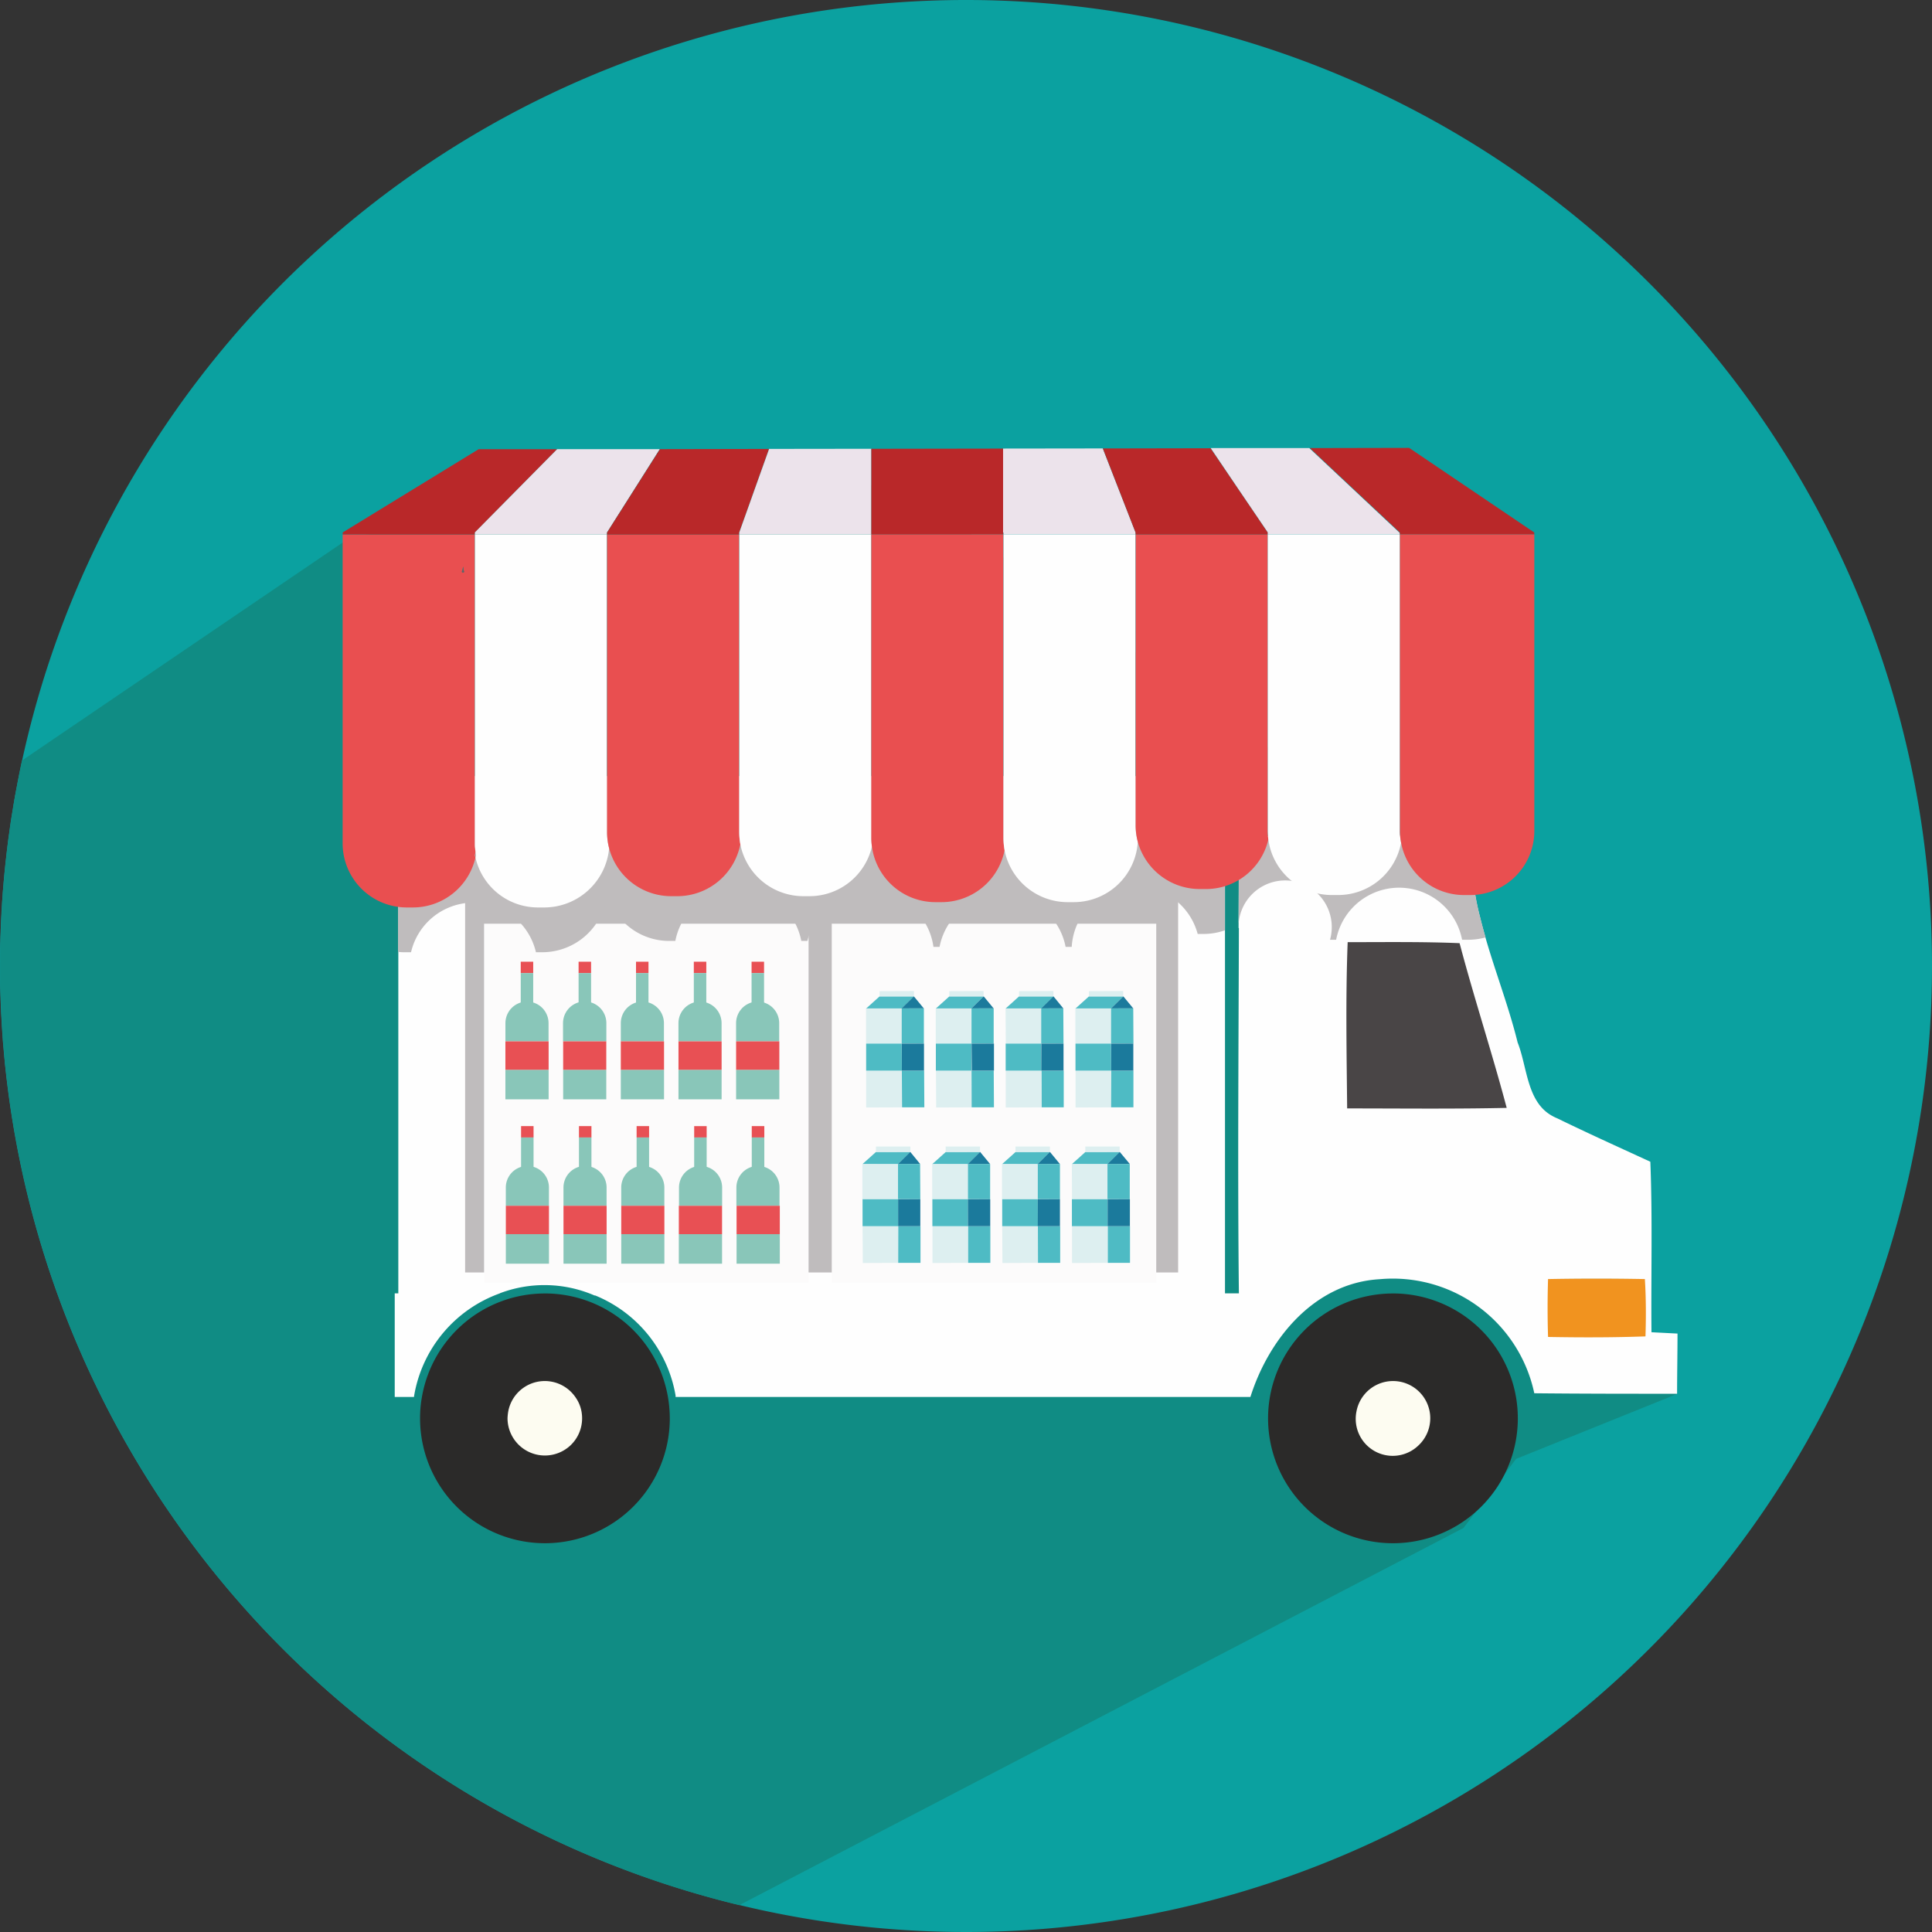 <svg id="_2521677148880" xmlns="http://www.w3.org/2000/svg" width="73.828" height="73.83" viewBox="0 0 73.828 73.83">
  <rect x="0" y="0" width="73.828" height="73.83" fill="#333333" stroke="none"/>
  <path id="Path_1504" data-name="Path 1504" d="M34865.672,758.965a36.914,36.914,0,1,1-36.914-36.915A36.911,36.911,0,0,1,34865.672,758.965Z" transform="translate(-34791.844 -722.05)" fill="#0ba1a0"/>
  <path id="Path_1505" data-name="Path 1505" d="M34796,7089.131c.008-.252.016-.5.031-.751C34796.016,7088.629,34796.008,7088.879,34796,7089.131Z" transform="translate(-34795.977 -7053.437)" fill="#0ba1a0"/>
  <path id="Path_1506" data-name="Path 1506" d="M34804,6908.752c.016-.254.031-.509.051-.761C34804.027,6908.243,34804.012,6908.5,34804,6908.752Z" transform="translate(-34803.93 -6874.039)" fill="#0ba1a0"/>
  <path id="Path_1507" data-name="Path 1507" d="M34816.4,6728.4c.023-.268.047-.535.074-.8C34816.445,6727.868,34816.422,6728.136,34816.4,6728.4Z" transform="translate(-34816.262 -6694.638)" fill="#0ba1a0"/>
  <path id="Path_1508" data-name="Path 1508" d="M34791.8,7269.285c0-.331,0-.658.016-.985C34791.809,7268.627,34791.8,7268.954,34791.8,7269.285Z" transform="translate(-34791.805 -7232.37)" fill="#0ba1a0"/>
  <path id="Path_1509" data-name="Path 1509" d="M34833.1,6549c.031-.286.066-.569.1-.85C34833.168,6548.431,34833.133,6548.714,34833.1,6549Z" transform="translate(-34832.875 -6516.173)" fill="#0ba1a0"/>
  <path id="Path_1510" data-name="Path 1510" d="M34805.6,7872.932c-.027-.317-.051-.637-.07-.951Q34805.561,7872.456,34805.6,7872.932Z" transform="translate(-34805.457 -7832.737)" fill="#0ba1a0"/>
  <path id="Path_1511" data-name="Path 1511" d="M34793.77,7598.684l-.012-.364C34793.762,7598.442,34793.766,7598.564,34793.77,7598.684Z" transform="translate(-34793.75 -7560.579)" fill="#0ba1a0"/>
  <path id="Path_1512" data-name="Path 1512" d="M34798.648,7742.716l-.023-.475Z" transform="translate(-34798.59 -7703.71)" fill="#0ba1a0"/>
  <path id="Path_1513" data-name="Path 1513" d="M34854.2,6370.073c.039-.3.086-.6.133-.894C34854.289,6369.476,34854.242,6369.774,34854.2,6370.073Z" transform="translate(-34853.859 -6338.185)" fill="#0ba1a0"/>
  <path id="Path_1514" data-name="Path 1514" d="M34879.7,6193.02c.051-.312.109-.621.164-.928C34879.8,6192.4,34879.746,6192.708,34879.7,6193.02Z" transform="translate(-34879.211 -6162.068)" fill="#0ba1a0"/>
  <path id="Path_1515" data-name="Path 1515" d="M34909.9,6018.79c.059-.314.121-.629.188-.94C34910.02,6018.161,34909.957,6018.476,34909.9,6018.79Z" transform="translate(-34909.25 -5988.783)" fill="#0ba1a0"/>
  <path id="Path_1516" data-name="Path 1516" d="M34824.586,8113.733c-.008-.1-.02-.189-.031-.283C34824.566,8113.544,34824.578,8113.638,34824.586,8113.733Z" transform="translate(-34824.375 -8072.881)" fill="#0ba1a0"/>
  <path id="Path_1517" data-name="Path 1517" d="M34878.3,6361.174a.153.153,0,0,1,.008-.044A.153.153,0,0,0,34878.3,6361.174Z" transform="translate(-34877.82 -6330.179)" fill="#108c84"/>
  <path id="Path_1518" data-name="Path 1518" d="M34795.688,7665.026c-.008-.14-.012-.283-.016-.426C34795.676,7664.743,34795.68,7664.884,34795.688,7665.026Z" transform="translate(-34795.652 -7626.495)" fill="#108c84"/>
  <path id="Path_1519" data-name="Path 1519" d="M34944.7,6016.91v0Z" transform="translate(-34943.855 -5987.849)" fill="#108c84"/>
  <path id="Path_1520" data-name="Path 1520" d="M34818.664,8045.645c-.012-.125-.02-.25-.031-.374C34818.645,8045.4,34818.652,8045.52,34818.664,8045.645Z" transform="translate(-34818.484 -8005.076)" fill="#108c84"/>
  <path id="Path_1521" data-name="Path 1521" d="M34802.781,7829.126c-.008-.08-.016-.159-.016-.236C34802.766,7828.967,34802.773,7829.046,34802.781,7829.126Z" transform="translate(-34802.707 -7789.883)" fill="#108c84"/>
  <path id="Path_1522" data-name="Path 1522" d="M34791.871,7448.566q-.012-.413-.012-.826Q34791.859,7448.153,34791.871,7448.566Z" transform="translate(-34791.859 -7410.825)" fill="#108c84"/>
  <path id="Path_1523" data-name="Path 1523" d="M34830.3,6703.1c0-.044.012-.091.016-.135C34830.309,6703.014,34830.3,6703.061,34830.3,6703.1Z" transform="translate(-34830.086 -6670.143)" fill="#108c84"/>
  <path id="Path_1524" data-name="Path 1524" d="M34851.9,6532.138c0-.031.008-.06.012-.088C34851.906,6532.078,34851.9,6532.107,34851.9,6532.138Z" transform="translate(-34851.57 -6500.161)" fill="#108c84"/>
  <path id="Path_1525" data-name="Path 1525" d="M34801.4,7046.939c0-.078.012-.153.016-.229C34801.406,7046.786,34801.4,7046.861,34801.4,7046.939Z" transform="translate(-34801.348 -7011.997)" fill="#108c84"/>
  <path id="Path_1526" data-name="Path 1526" d="M34813.4,6874.086c0-.062.012-.125.016-.187C34813.41,6873.962,34813.4,6874.024,34813.4,6874.086Z" transform="translate(-34813.281 -6840.134)" fill="#108c84"/>
  <path id="Path_1527" data-name="Path 1527" d="M34909.4,6189.266v0Z" transform="translate(-34908.754 -6159.242)" fill="#108c84"/>
  <path id="Path_1528" data-name="Path 1528" d="M34794.3,7225.446c0-.08.008-.158.008-.236C34794.3,7225.288,34794.3,7225.366,34794.3,7225.446Z" transform="translate(-34794.285 -7189.517)" fill="#108c84"/>
  <path id="Path_1529" data-name="Path 1529" d="M34849.781,4118.64l6.152-2.481-12.324-22.333-17.406-12.495-20.891,2.04-12.629,8.583,0,.005c-.066.312-.125.626-.187.941v.016q-.094.46-.164.927a.16.16,0,0,0-.008.044c-.051.3-.094.6-.133.894a.626.626,0,0,0-.016.088c-.039.281-.07.564-.1.85-.008.044-.008.091-.016.135-.027.268-.055.535-.078.8a1.5,1.5,0,0,1-.016.187c-.02.252-.035.507-.051.761,0,.076-.012.151-.012.229-.016.25-.023.5-.031.751,0,.078-.008.156-.008.237-.012.327-.016.655-.016.984,0,.276,0,.551.008.827.008.122.008.241.016.363,0,.143.008.286.016.426,0,.159.012.317.023.476,0,.078.008.156.012.237.02.314.043.634.074.951.008.125.02.249.031.374.008.094.02.187.031.283a36.939,36.939,0,0,0,28.039,31.954l27.672-14.413Z" transform="translate(-34791.844 -4062.892)" fill="#108c84"/>
  <path id="Path_1530" data-name="Path 1530" d="M38178.7,10187.255a2.111,2.111,0,1,1-2.1-2.315A2.215,2.215,0,0,1,38178.7,10187.255Z" transform="translate(-38155.926 -10133.001)" fill="#fdfcf1"/>
  <path id="Path_1531" data-name="Path 1531" d="M44153.539,10148.469a2.15,2.15,0,1,1-2.137-2.389A2.271,2.271,0,0,1,44153.539,10148.469Z" transform="translate(-44097.906 -10094.354)" fill="#fdfcf1"/>
  <path id="Path_1532" data-name="Path 1532" d="M44058.4,7080.331v8.771l7.344-.5.07-1-2-6.489Z" transform="translate(-44007.543 -7045.433)" fill="#494546"/>
  <path id="Path_1533" data-name="Path 1533" d="M45562.4,9624.414h3.867v-2.294h-3.867Z" transform="translate(-45503.281 -9573.271)" fill="#f1931f"/>
  <path id="Path_1534" data-name="Path 1534" d="M43625.727,9733.309a1.414,1.414,0,0,1-2.359-1.3,1.422,1.422,0,1,1,2.359,1.3Zm-.961-5.818a4.772,4.772,0,1,0,4.77,4.771A4.772,4.772,0,0,0,43624.766,9727.49Z" transform="translate(-43571.535 -9678.063)" fill="#2b2a29"/>
  <path id="Path_1535" data-name="Path 1535" d="M37721.57,9733.309a1.428,1.428,0,0,1-2.391-1.047,1.92,1.92,0,0,1,.027-.26,1.42,1.42,0,0,1,2.566-.551,1.363,1.363,0,0,1,.234.551,1.444,1.444,0,0,1,.023.26A1.421,1.421,0,0,1,37721.57,9733.309Zm-.953-5.818h-.023a4.768,4.768,0,0,0-4.687,3.96,4.6,4.6,0,0,0-.07.812,4.771,4.771,0,1,0,9.543,0,5.016,5.016,0,0,0-.07-.812A4.772,4.772,0,0,0,37720.617,9727.49Z" transform="translate(-37699.785 -9678.063)" fill="#2b2a29"/>
  <path id="Path_1536" data-name="Path 1536" d="M37587.688,6149.587c-1.234.044-2.488.044-3.723.021-.023-.743-.023-1.469,0-2.212,1.234-.023,2.465-.023,3.7,0C37587.711,6148.139,37587.711,6148.864,37587.688,6149.587Zm-11.4-8.711c-.02-2.118-.062-4.236.02-6.354,1.418,0,2.855-.021,4.277.039.555,2.1,1.238,4.176,1.8,6.294C37580.344,6140.9,37578.328,6140.875,37576.289,6140.875Zm11.629,8.552c-.02-2.178.043-4.337-.043-6.515-.687-.317-1.391-.637-2.094-.964-.488-.227-.977-.458-1.461-.694a1.611,1.611,0,0,1-.18-.086c-.992-.532-.961-1.868-1.336-2.812-.395-1.6-1.039-3.16-1.43-4.761a9.767,9.767,0,0,1-.312-3.113c-2.844-.039-6.055-.021-8.883,0h.352l-.379,0-.012,3.493.012.013c-.012,4.649-.051,9.3,0,13.953h-.531v-18.62a1.132,1.132,0,0,0-1.133-1.136h-29.32a1.138,1.138,0,0,0-1.137,1.136v18.62h-.137v3.96h.734a.246.246,0,0,0,.008-.052,5.051,5.051,0,0,1,3.281-3.909h-.012a4.814,4.814,0,0,1,3.625.083h.027a5.054,5.054,0,0,1,3.07,3.826.236.236,0,0,0,0,.052l21.965,0c.7-2.217,2.438-4.355,4.934-4.5a5.526,5.526,0,0,1,5.914,4.358c1.816.019,3.637.019,5.457.019,0-.759.016-1.539.016-2.3Z" transform="translate(-37524.809 -6098.519)" fill="#fefefe"/>
  <path id="Path_1537" data-name="Path 1537" d="M38029.2,6282.167h27.246V6263.96H38029.2Z" transform="translate(-38011.426 -6233.542)" fill="#bfbcbd"/>
  <path id="Path_1538" data-name="Path 1538" d="M38161.4,7166.911h12.4v-13.722h-12.4Z" transform="translate(-38142.902 -7117.891)" fill="#fcfbfb"/>
  <path id="Path_1539" data-name="Path 1539" d="M40582.3,7166.911h12.4v-13.722h-12.4Z" transform="translate(-40550.516 -7117.891)" fill="#fcfbfb"/>
  <path id="Path_1540" data-name="Path 1540" d="M37565.234,6134.895a2.45,2.45,0,0,1,4.773,0h.234a2.487,2.487,0,0,0,2.484-2.261,2.453,2.453,0,0,0,2.375,1.829h.234a2.45,2.45,0,0,1,4.813,0h.234a2.452,2.452,0,0,1,4.816.227h.234a2.452,2.452,0,0,1,4.816,0h.234a2.45,2.45,0,0,1,4.813-.494h.238a2.444,2.444,0,0,0,.8-.138v-4.742a1.136,1.136,0,0,0-1.137-1.136h-29.32a1.138,1.138,0,0,0-1.137,1.136v5.566a2.066,2.066,0,0,0,.254.013Z" transform="translate(-37549.527 -6098.507)" fill="#bfbcbd"/>
  <path id="Path_1541" data-name="Path 1541" d="M43424.137,6541.629c-2.848-.039-6.059-.021-8.883,0h.348l-.375.005-.016,3.329a1.782,1.782,0,1,1,3.492.614h.234a2.45,2.45,0,0,1,4.813,0h.234a2.518,2.518,0,0,0,.664-.091c-.07-.247-.141-.493-.2-.743A9.876,9.876,0,0,1,43424.137,6541.629Z" transform="translate(-43367.879 -6509.665)" fill="#bfbcbd"/>
  <path id="Path_1542" data-name="Path 1542" d="M37183,4444.542a.736.736,0,0,1-.023-.091c.012-.052.016-.1.023-.153s-.012-.085-.012-.127a1.375,1.375,0,0,1-.012-.179,1.375,1.375,0,0,0,.012.179c0,.042.008.086.012.127s.012.1.02.153C37183.02,4444.483,37183.008,4444.512,37183,4444.542Zm.473,10.647a.679.679,0,0,1-.016-.127,1.346,1.346,0,0,1-.008-.18v-11.8h-5.051v11.8a2.45,2.45,0,0,0,2.449,2.451h.238a2.453,2.453,0,0,0,2.387-1.9l-.023-.094C37183.461,4455.293,37183.469,4455.241,37183.477,4455.189Z" transform="translate(-37165.305 -4422.656)" fill="#e94f50"/>
  <path id="Path_1543" data-name="Path 1543" d="M37183.453,3853l3.141-3.181-3,0L37178.4,3853v.075h5.051Z" transform="translate(-37165.305 -3832.653)" fill="#b92829"/>
  <path id="Path_1544" data-name="Path 1544" d="M38098.5,3852.132h5.047v-.075l2.016-3.186-3.918,0-3.145,3.181Z" transform="translate(-38080.352 -3831.708)" fill="#ece3eb"/>
  <path id="Path_1545" data-name="Path 1545" d="M38103.586,4443.08h-5.047v11.8c0,.063,0,.123.008.18s.008.085.016.127a1,1,0,0,0,.02.153.821.821,0,0,1-.02.094,2.445,2.445,0,0,0,2.383,1.9h.234a2.494,2.494,0,0,0,2.488-2.261,2.488,2.488,0,0,1-.082-.621Z" transform="translate(-38080.391 -4422.657)" fill="#fefefe"/>
  <path id="Path_1546" data-name="Path 1546" d="M38098.5,6593.6c0,.062,0,.122.008.179C38098.5,6593.723,38098.5,6593.663,38098.5,6593.6Z" transform="translate(-38080.352 -6561.374)" fill="#fefefe"/>
  <path id="Path_1547" data-name="Path 1547" d="M38012.688,4609.449a1.372,1.372,0,0,1-.008-.179A1.372,1.372,0,0,0,38012.688,4609.449Z" transform="translate(-37995.004 -4587.935)" fill="#656265"/>
  <path id="Path_1548" data-name="Path 1548" d="M38012.7,4665.293a.048.048,0,1,0,.039,0c-.008-.052-.012-.1-.02-.153C38012.719,4665.191,38012.711,4665.241,38012.7,4665.293Z" transform="translate(-37995.027 -4643.498)" fill="#656265"/>
  <path id="Path_1549" data-name="Path 1549" d="M39023.539,4443.069h-5.047v11.372a2.488,2.488,0,0,0,.078.621,2.452,2.452,0,0,0,2.371,1.83h.234a2.455,2.455,0,0,0,2.41-1.991,2.227,2.227,0,0,1-.047-.46Z" transform="translate(-38995.293 -4422.646)" fill="#e94f50"/>
  <path id="Path_1550" data-name="Path 1550" d="M39018.5,3850.719h5.047v-.075l1.141-3.194-4.168.008-2.02,3.186v.075Z" transform="translate(-38995.301 -3830.295)" fill="#b92829"/>
  <path id="Path_1551" data-name="Path 1551" d="M39938.508,3849.774h5.047V3846.5l-3.906.005-1.141,3.194Z" transform="translate(-39910.258 -3829.351)" fill="#ece3eb"/>
  <path id="Path_1552" data-name="Path 1552" d="M39943.539,4443.08h-5.047v11.372a2.942,2.942,0,0,0,.039.46,2.455,2.455,0,0,0,2.41,1.991h.234a2.45,2.45,0,0,0,2.387-1.9,2.282,2.282,0,0,1-.023-.33Z" transform="translate(-39910.242 -4422.657)" fill="#fefefe"/>
  <path id="Path_1553" data-name="Path 1553" d="M40863.555,3848.363v-.023h-.016v-3.259l-5.039.008v3.274Z" transform="translate(-40825.203 -3827.939)" fill="#b92829"/>
  <path id="Path_1554" data-name="Path 1554" d="M40863.531,4443.08h-5.047v11.6a2.284,2.284,0,0,0,.023.33,2.45,2.45,0,0,0,2.426,2.121h.234a2.455,2.455,0,0,0,2.41-1.991,2.263,2.263,0,0,1-.047-.46Z" transform="translate(-40825.188 -4422.657)" fill="#e94f50"/>
  <path id="Path_1555" data-name="Path 1555" d="M41776.023,3847.352v.075h5.047v-.075l-1.254-3.212-3.809.005v3.207Z" transform="translate(-41737.676 -3827.004)" fill="#ece3eb"/>
  <path id="Path_1556" data-name="Path 1556" d="M41783.539,4443.08h-5.047v11.6a2.994,2.994,0,0,0,.039.46,2.459,2.459,0,0,0,2.414,1.991h.234a2.451,2.451,0,0,0,2.445-2.311,2.433,2.433,0,0,1-.086-.634Z" transform="translate(-41740.145 -4422.657)" fill="#fefefe"/>
  <path id="Path_1557" data-name="Path 1557" d="M42703.539,4443.08h-5.047v11.1a2.429,2.429,0,0,0,.078.634,2.455,2.455,0,0,0,2.367,1.816h.238a2.446,2.446,0,0,0,2.387-1.894,2.328,2.328,0,0,1-.023-.333Z" transform="translate(-42655.094 -4422.657)" fill="#e94f50"/>
  <path id="Path_1558" data-name="Path 1558" d="M42471.445,3846.015h5.055v-.07l-1.141-1.681-1.047-1.543-4.117.008,1.25,3.212Z" transform="translate(-42428.051 -3825.592)" fill="#b92829"/>
  <path id="Path_1559" data-name="Path 1559" d="M43223.578,3845v.07h5.047v-.055l-3.461-3.246-3.766,0,1.043,1.544,1.137,1.676Z" transform="translate(-43175.133 -3824.647)" fill="#ece3eb"/>
  <path id="Path_1560" data-name="Path 1560" d="M43623.539,4443.08h-5.051v11.328a3.08,3.08,0,0,0,.023.333,2.447,2.447,0,0,0,2.426,2.118h.238a2.445,2.445,0,0,0,2.406-1.99,2.533,2.533,0,0,1-.043-.46Z" transform="translate(-43570.043 -4422.657)" fill="#fefefe"/>
  <path id="Path_1561" data-name="Path 1561" d="M43920.379,3843.658v-.075l-4.781-3.233-3.793.008,3.438,3.225v.075Z" transform="translate(-43861.75 -3823.235)" fill="#b92829"/>
  <path id="Path_1562" data-name="Path 1562" d="M44538.5,4443.07V4454.4a2.227,2.227,0,0,0,.047.46,2.445,2.445,0,0,0,2.406,1.99h.234a2.45,2.45,0,0,0,2.449-2.45V4443.07Z" transform="translate(-44485.004 -4422.647)" fill="#e94f50"/>
  <path id="Path_1563" data-name="Path 1563" d="M38420.1,8562.635h.477v-.436h-.477Z" transform="translate(-38400.188 -8519.167)" fill="#e85054"/>
  <path id="Path_1564" data-name="Path 1564" d="M38420.1,8642.771h.477v-1.521h-.477Z" transform="translate(-38400.188 -8597.784)" fill="#89c6b9"/>
  <path id="Path_1565" data-name="Path 1565" d="M38313.4,9315.419h1.648v-1.13h-1.648Z" transform="translate(-38294.07 -9267.129)" fill="#89c6b9"/>
  <path id="Path_1566" data-name="Path 1566" d="M38315.055,8840.115a.824.824,0,1,0-1.648,0v.7h1.648Z" transform="translate(-38294.078 -8794.736)" fill="#89c6b9"/>
  <path id="Path_1567" data-name="Path 1567" d="M38313.4,9117.785h1.648V9116.7h-1.648Z" transform="translate(-38294.07 -9070.624)" fill="#e85054"/>
  <path id="Path_1568" data-name="Path 1568" d="M38821.8,8562.635h.477v-.436h-.477Z" transform="translate(-38799.676 -8519.167)" fill="#e85054"/>
  <path id="Path_1569" data-name="Path 1569" d="M38821.8,8642.771h.477v-1.521h-.477Z" transform="translate(-38799.676 -8597.784)" fill="#89c6b9"/>
  <path id="Path_1570" data-name="Path 1570" d="M38714.9,9315.419h1.648v-1.13h-1.648Z" transform="translate(-38693.367 -9267.129)" fill="#89c6b9"/>
  <path id="Path_1571" data-name="Path 1571" d="M38716.508,8840.115a.824.824,0,1,0-1.648,0v.7h1.648Z" transform="translate(-38693.328 -8794.736)" fill="#89c6b9"/>
  <path id="Path_1572" data-name="Path 1572" d="M38714.9,9117.785h1.648V9116.7h-1.648Z" transform="translate(-38693.367 -9070.624)" fill="#e85054"/>
  <path id="Path_1573" data-name="Path 1573" d="M39223.3,8562.635h.477v-.436h-.477Z" transform="translate(-39198.973 -8519.167)" fill="#e85054"/>
  <path id="Path_1574" data-name="Path 1574" d="M39223.3,8642.771h.477v-1.521h-.477Z" transform="translate(-39198.973 -8597.784)" fill="#89c6b9"/>
  <path id="Path_1575" data-name="Path 1575" d="M39116.4,9315.419h1.648v-1.13h-1.648Z" transform="translate(-39092.66 -9267.129)" fill="#89c6b9"/>
  <path id="Path_1576" data-name="Path 1576" d="M39118.055,8840.115a.824.824,0,1,0-1.648,0v.7h1.648Z" transform="translate(-39092.668 -8794.736)" fill="#89c6b9"/>
  <path id="Path_1577" data-name="Path 1577" d="M39116.4,9117.785h1.648V9116.7h-1.648Z" transform="translate(-39092.66 -9070.624)" fill="#e85054"/>
  <path id="Path_1578" data-name="Path 1578" d="M39625,8562.635h.477v-.436H39625Z" transform="translate(-39598.473 -8519.167)" fill="#e85054"/>
  <path id="Path_1579" data-name="Path 1579" d="M39625,8642.771h.477v-1.521H39625Z" transform="translate(-39598.473 -8597.784)" fill="#89c6b9"/>
  <path id="Path_1580" data-name="Path 1580" d="M39518.1,9315.419h1.652v-1.13h-1.652Z" transform="translate(-39492.16 -9267.129)" fill="#89c6b9"/>
  <path id="Path_1581" data-name="Path 1581" d="M39519.7,8840.115a.824.824,0,1,0-1.648,0v.7h1.648Z" transform="translate(-39492.105 -8794.736)" fill="#89c6b9"/>
  <path id="Path_1582" data-name="Path 1582" d="M39518.1,9117.785h1.652V9116.7h-1.652Z" transform="translate(-39492.16 -9070.624)" fill="#e85054"/>
  <path id="Path_1583" data-name="Path 1583" d="M40026.5,8562.635h.48v-.436h-.48Z" transform="translate(-39997.773 -8519.167)" fill="#e85054"/>
  <path id="Path_1584" data-name="Path 1584" d="M40026.5,8642.771h.48v-1.521h-.48Z" transform="translate(-39997.773 -8597.784)" fill="#89c6b9"/>
  <path id="Path_1585" data-name="Path 1585" d="M39919.6,9315.419h1.652v-1.13h-1.652Z" transform="translate(-39891.453 -9267.129)" fill="#89c6b9"/>
  <path id="Path_1586" data-name="Path 1586" d="M39921.3,8840.115a.824.824,0,1,0-1.648,0v.7h1.648Z" transform="translate(-39891.512 -8794.736)" fill="#89c6b9"/>
  <path id="Path_1587" data-name="Path 1587" d="M39919.6,9117.785h1.652V9116.7h-1.652Z" transform="translate(-39891.453 -9070.624)" fill="#e85054"/>
  <path id="Path_1588" data-name="Path 1588" d="M38417.7,7418.245h.477v-.435h-.477Z" transform="translate(-38397.801 -7381.06)" fill="#e85054"/>
  <path id="Path_1589" data-name="Path 1589" d="M38417.7,7498.362h.477v-1.521h-.477Z" transform="translate(-38397.801 -7459.656)" fill="#89c6b9"/>
  <path id="Path_1590" data-name="Path 1590" d="M38310.7,8171.021h1.652v-1.13h-1.652Z" transform="translate(-38291.387 -8129.012)" fill="#89c6b9"/>
  <path id="Path_1591" data-name="Path 1591" d="M38312.4,7695.726a.824.824,0,1,0-1.648,0v.694h1.648Z" transform="translate(-38291.438 -7656.628)" fill="#89c6b9"/>
  <path id="Path_1592" data-name="Path 1592" d="M38310.7,7972.947h1.652v-1.086h-1.652Z" transform="translate(-38291.387 -7932.068)" fill="#e85054"/>
  <path id="Path_1593" data-name="Path 1593" d="M38819.2,7418.245h.477v-.435h-.477Z" transform="translate(-38797.09 -7381.06)" fill="#e85054"/>
  <path id="Path_1594" data-name="Path 1594" d="M38819.2,7498.362h.477v-1.521h-.477Z" transform="translate(-38797.09 -7459.656)" fill="#89c6b9"/>
  <path id="Path_1595" data-name="Path 1595" d="M38712.2,8171.021h1.648v-1.13h-1.648Z" transform="translate(-38690.68 -8129.012)" fill="#89c6b9"/>
  <path id="Path_1596" data-name="Path 1596" d="M38713.859,7695.726a.828.828,0,0,0-1.656,0v.694h1.656Z" transform="translate(-38690.688 -7656.628)" fill="#89c6b9"/>
  <path id="Path_1597" data-name="Path 1597" d="M38712.2,7972.947h1.648v-1.086h-1.648Z" transform="translate(-38690.68 -7932.068)" fill="#e85054"/>
  <path id="Path_1598" data-name="Path 1598" d="M39220.8,7418.245h.477v-.435h-.477Z" transform="translate(-39196.496 -7381.06)" fill="#e85054"/>
  <path id="Path_1599" data-name="Path 1599" d="M39220.8,7498.362h.477v-1.521h-.477Z" transform="translate(-39196.496 -7459.656)" fill="#89c6b9"/>
  <path id="Path_1600" data-name="Path 1600" d="M39113.891,8171.021h1.652v-1.13h-1.652Z" transform="translate(-39090.168 -8129.012)" fill="#89c6b9"/>
  <path id="Path_1601" data-name="Path 1601" d="M39115.609,7695.726a.824.824,0,1,0-1.648,0v.694h1.648Z" transform="translate(-39090.238 -7656.628)" fill="#89c6b9"/>
  <path id="Path_1602" data-name="Path 1602" d="M39113.891,7972.947h1.652v-1.086h-1.652Z" transform="translate(-39090.168 -7932.068)" fill="#e85054"/>
  <path id="Path_1603" data-name="Path 1603" d="M39622.4,7418.245h.477v-.435h-.477Z" transform="translate(-39595.887 -7381.06)" fill="#e85054"/>
  <path id="Path_1604" data-name="Path 1604" d="M39622.4,7498.362h.477v-1.521h-.477Z" transform="translate(-39595.887 -7459.656)" fill="#89c6b9"/>
  <path id="Path_1605" data-name="Path 1605" d="M39515.4,8171.021h1.648v-1.13h-1.648Z" transform="translate(-39489.473 -8129.012)" fill="#89c6b9"/>
  <path id="Path_1606" data-name="Path 1606" d="M39517.07,7695.726a.824.824,0,1,0-1.648,0v.694h1.648Z" transform="translate(-39489.496 -7656.628)" fill="#89c6b9"/>
  <path id="Path_1607" data-name="Path 1607" d="M39515.4,7972.947h1.648v-1.086h-1.648Z" transform="translate(-39489.473 -7932.068)" fill="#e85054"/>
  <path id="Path_1608" data-name="Path 1608" d="M40023.9,7418.245h.477v-.435h-.477Z" transform="translate(-39995.18 -7381.06)" fill="#e85054"/>
  <path id="Path_1609" data-name="Path 1609" d="M40023.9,7498.362h.477v-1.521h-.477Z" transform="translate(-39995.18 -7459.656)" fill="#89c6b9"/>
  <path id="Path_1610" data-name="Path 1610" d="M39917.008,8171.021h1.652v-1.13h-1.652Z" transform="translate(-39888.879 -8129.012)" fill="#89c6b9"/>
  <path id="Path_1611" data-name="Path 1611" d="M39918.6,7695.726a.824.824,0,1,0-1.648,0v.694h1.648Z" transform="translate(-39888.824 -7656.628)" fill="#89c6b9"/>
  <path id="Path_1612" data-name="Path 1612" d="M39917.008,7972.947h1.652v-1.086h-1.652Z" transform="translate(-39888.879 -7932.068)" fill="#e85054"/>
  <path id="Path_1613" data-name="Path 1613" d="M40795.9,8742.218l.516-.463,1.313,0-.469.465Z" transform="translate(-40762.945 -8697.732)" fill="#4ebbc4"/>
  <path id="Path_1614" data-name="Path 1614" d="M41045.047,8742.21l-.375-.46-.469.465Z" transform="translate(-41009.887 -8697.732)" fill="#1b7a9c"/>
  <path id="Path_1615" data-name="Path 1615" d="M40891.215,8704.35l-1.316,0v.206l1.316-.006Z" transform="translate(-40856.426 -8660.538)" fill="#ddeff0"/>
  <path id="Path_1616" data-name="Path 1616" d="M40797.258,8826.5l-1.359,0,0,1.342h1.363Z" transform="translate(-40762.945 -8782.018)" fill="#ddeff0"/>
  <path id="Path_1617" data-name="Path 1617" d="M40797.4,9259.258l.008,1.406,1.359-.006,0-1.4Z" transform="translate(-40764.438 -9212.4)" fill="#ddeff0"/>
  <path id="Path_1618" data-name="Path 1618" d="M41045.055,8826.909l-.008-1.349-.844,0,0,1.344Z" transform="translate(-41009.887 -8781.083)" fill="#4ebbc4"/>
  <path id="Path_1619" data-name="Path 1619" d="M41045.6,9260.658l.852,0,0-1.4h-.848Z" transform="translate(-41011.277 -9212.4)" fill="#4ebbc4"/>
  <path id="Path_1620" data-name="Path 1620" d="M40798.164,9071.291h-1.363l0,1.031h1.359Z" transform="translate(-40763.84 -9025.465)" fill="#4ebbc4"/>
  <path id="Path_1621" data-name="Path 1621" d="M41045,9071.291l0,1.031h.848l0-1.031Z" transform="translate(-41010.68 -9025.465)" fill="#1b7a9c"/>
  <path id="Path_1622" data-name="Path 1622" d="M41281.9,8742.218l.516-.463,1.313,0-.469.465Z" transform="translate(-41246.277 -8697.732)" fill="#4ebbc4"/>
  <path id="Path_1623" data-name="Path 1623" d="M41530.949,8742.21l-.379-.46-.469.465Z" transform="translate(-41493.117 -8697.732)" fill="#1b7a9c"/>
  <path id="Path_1624" data-name="Path 1624" d="M41377.109,8704.35l-1.312,0v.206l1.313-.006Z" transform="translate(-41339.66 -8660.538)" fill="#ddeff0"/>
  <path id="Path_1625" data-name="Path 1625" d="M41283.258,8826.5l-1.359,0,0,1.342h1.363Z" transform="translate(-41246.277 -8782.018)" fill="#ddeff0"/>
  <path id="Path_1626" data-name="Path 1626" d="M41283.5,9259.258l0,1.406,1.363-.006-.008-1.4Z" transform="translate(-41247.867 -9212.4)" fill="#ddeff0"/>
  <path id="Path_1627" data-name="Path 1627" d="M41530.953,8826.909l0-1.349-.848,0,0,1.344Z" transform="translate(-41493.117 -8781.083)" fill="#4ebbc4"/>
  <path id="Path_1628" data-name="Path 1628" d="M41531.605,9260.658l.848,0,0-1.4h-.848Z" transform="translate(-41494.609 -9212.4)" fill="#4ebbc4"/>
  <path id="Path_1629" data-name="Path 1629" d="M41284.164,9071.291h-1.363l0,1.031h1.359Z" transform="translate(-41247.172 -9025.465)" fill="#4ebbc4"/>
  <path id="Path_1630" data-name="Path 1630" d="M41531,9071.291v1.031h.852l0-1.031Z" transform="translate(-41494.012 -9025.465)" fill="#1b7a9c"/>
  <path id="Path_1631" data-name="Path 1631" d="M41767.9,8742.218l.516-.463,1.313,0-.469.465Z" transform="translate(-41729.609 -8697.732)" fill="#4ebbc4"/>
  <path id="Path_1632" data-name="Path 1632" d="M42016.949,8742.21l-.379-.46-.469.465Z" transform="translate(-41976.449 -8697.732)" fill="#1b7a9c"/>
  <path id="Path_1633" data-name="Path 1633" d="M41863.113,8704.35l-1.316,0v.206l1.316-.006Z" transform="translate(-41822.992 -8660.538)" fill="#ddeff0"/>
  <path id="Path_1634" data-name="Path 1634" d="M41769.258,8826.5l-1.359,0,0,1.342h1.363Z" transform="translate(-41729.609 -8782.018)" fill="#ddeff0"/>
  <path id="Path_1635" data-name="Path 1635" d="M41769.4,9259.258l.008,1.406,1.359-.006-.008-1.4Z" transform="translate(-41731.102 -9212.4)" fill="#ddeff0"/>
  <path id="Path_1636" data-name="Path 1636" d="M42016.953,8826.909l0-1.349-.848,0,0,1.344Z" transform="translate(-41976.449 -8781.083)" fill="#4ebbc4"/>
  <path id="Path_1637" data-name="Path 1637" d="M42017.7,9260.658l.848,0v-1.4h-.852Z" transform="translate(-41978.035 -9212.4)" fill="#4ebbc4"/>
  <path id="Path_1638" data-name="Path 1638" d="M41770.156,9071.291h-1.359l0,1.031h1.363Z" transform="translate(-41730.5 -9025.465)" fill="#4ebbc4"/>
  <path id="Path_1639" data-name="Path 1639" d="M42017,9071.291l0,1.031h.848l0-1.031Z" transform="translate(-41977.344 -9025.465)" fill="#1b7a9c"/>
  <path id="Path_1640" data-name="Path 1640" d="M42253.9,8742.218l.516-.463,1.313,0-.469.465Z" transform="translate(-42212.941 -8697.732)" fill="#4ebbc4"/>
  <path id="Path_1641" data-name="Path 1641" d="M42502.953,8742.21l-.383-.46-.469.465Z" transform="translate(-42459.781 -8697.732)" fill="#1b7a9c"/>
  <path id="Path_1642" data-name="Path 1642" d="M42349.109,8704.35l-1.312,0v.206l1.313-.006Z" transform="translate(-42306.324 -8660.538)" fill="#ddeff0"/>
  <path id="Path_1643" data-name="Path 1643" d="M42255.258,8826.5l-1.359,0,.008,1.342h1.359Z" transform="translate(-42212.941 -8782.018)" fill="#ddeff0"/>
  <path id="Path_1644" data-name="Path 1644" d="M42255.4,9259.258v1.406l1.367-.006-.008-1.4Z" transform="translate(-42214.434 -9212.4)" fill="#ddeff0"/>
  <path id="Path_1645" data-name="Path 1645" d="M42502.953,8826.909v-1.349l-.852,0,0,1.344Z" transform="translate(-42459.781 -8781.083)" fill="#4ebbc4"/>
  <path id="Path_1646" data-name="Path 1646" d="M42503.7,9260.658l.848,0,0-1.4h-.848Z" transform="translate(-42461.367 -9212.4)" fill="#4ebbc4"/>
  <path id="Path_1647" data-name="Path 1647" d="M42256.164,9071.291h-1.359l0,1.031h1.363Z" transform="translate(-42213.844 -9025.465)" fill="#4ebbc4"/>
  <path id="Path_1648" data-name="Path 1648" d="M42502.891,9071.291v1.031h.852l0-1.031Z" transform="translate(-42460.566 -9025.465)" fill="#1b7a9c"/>
  <path id="Path_1649" data-name="Path 1649" d="M40821,7659.388l.516-.465,1.313,0-.469.462Z" transform="translate(-40787.906 -7620.846)" fill="#4ebbc4"/>
  <path id="Path_1650" data-name="Path 1650" d="M41070.051,7659.38l-.379-.46-.469.462Z" transform="translate(-41034.75 -7620.846)" fill="#1b7a9c"/>
  <path id="Path_1651" data-name="Path 1651" d="M40916.223,7621.51l-1.316.005v.2l1.316,0Z" transform="translate(-40881.297 -7583.641)" fill="#ddeff0"/>
  <path id="Path_1652" data-name="Path 1652" d="M40822.359,7743.2l-1.359,0v1.338h1.367Z" transform="translate(-40787.906 -7704.665)" fill="#ddeff0"/>
  <path id="Path_1653" data-name="Path 1653" d="M40822.5,8176.431l0,1.406,1.359-.005v-1.4Z" transform="translate(-40789.402 -8135.516)" fill="#ddeff0"/>
  <path id="Path_1654" data-name="Path 1654" d="M41070.055,7744.066l0-1.346-.848,0,0,1.343Z" transform="translate(-41034.75 -7704.187)" fill="#4ebbc4"/>
  <path id="Path_1655" data-name="Path 1655" d="M41070.7,8177.831l.852,0-.008-1.4h-.852Z" transform="translate(-41036.23 -8135.516)" fill="#4ebbc4"/>
  <path id="Path_1656" data-name="Path 1656" d="M40823.156,7987.98h-1.359l0,1.034h1.363Z" transform="translate(-40788.699 -7948.101)" fill="#4ebbc4"/>
  <path id="Path_1657" data-name="Path 1657" d="M41070,7987.98l0,1.034h.848l0-1.034Z" transform="translate(-41035.539 -7948.101)" fill="#1b7a9c"/>
  <path id="Path_1658" data-name="Path 1658" d="M41306.9,7659.388l.516-.465,1.313,0-.469.462Z" transform="translate(-41271.141 -7620.846)" fill="#4ebbc4"/>
  <path id="Path_1659" data-name="Path 1659" d="M41556.145,7659.38l-.379-.46-.469.462Z" transform="translate(-41518.176 -7620.846)" fill="#1b7a9c"/>
  <path id="Path_1660" data-name="Path 1660" d="M41402.313,7621.51l-1.312.005v.2l1.313,0Z" transform="translate(-41364.727 -7583.641)" fill="#ddeff0"/>
  <path id="Path_1661" data-name="Path 1661" d="M41308.258,7743.2l-1.359,0,0,1.338h1.363Z" transform="translate(-41271.141 -7704.665)" fill="#ddeff0"/>
  <path id="Path_1662" data-name="Path 1662" d="M41308.5,8176.431l.008,1.406,1.363-.005,0-1.4Z" transform="translate(-41272.734 -8135.516)" fill="#ddeff0"/>
  <path id="Path_1663" data-name="Path 1663" d="M41556.148,7744.066l0-1.346-.848,0,0,1.343Z" transform="translate(-41518.176 -7704.187)" fill="#4ebbc4"/>
  <path id="Path_1664" data-name="Path 1664" d="M41556.7,8177.831l.852,0-.008-1.4h-.848Z" transform="translate(-41519.57 -8135.516)" fill="#4ebbc4"/>
  <path id="Path_1665" data-name="Path 1665" d="M41309.258,7987.98h-1.359l0,1.034h1.363Z" transform="translate(-41272.137 -7948.101)" fill="#4ebbc4"/>
  <path id="Path_1666" data-name="Path 1666" d="M41556.1,7987.98l.008,1.034h.848l0-1.034Z" transform="translate(-41518.973 -7948.101)" fill="#1b7a9c"/>
  <path id="Path_1667" data-name="Path 1667" d="M41793.1,7659.388l.516-.465,1.32,0-.469.462Z" transform="translate(-41754.676 -7620.846)" fill="#4ebbc4"/>
  <path id="Path_1668" data-name="Path 1668" d="M42042.148,7659.38l-.375-.46-.469.462Z" transform="translate(-42001.516 -7620.846)" fill="#1b7a9c"/>
  <path id="Path_1669" data-name="Path 1669" d="M41888.313,7621.51l-1.312.005v.2l1.313,0Z" transform="translate(-41848.059 -7583.641)" fill="#ddeff0"/>
  <path id="Path_1670" data-name="Path 1670" d="M41794.469,7743.2l-1.367,0,.008,1.338h1.359Z" transform="translate(-41754.676 -7704.665)" fill="#ddeff0"/>
  <path id="Path_1671" data-name="Path 1671" d="M41794.6,8176.431l0,1.406,1.363-.005-.008-1.4Z" transform="translate(-41756.168 -8135.516)" fill="#ddeff0"/>
  <path id="Path_1672" data-name="Path 1672" d="M42042.156,7744.066l-.008-1.346-.844,0v1.343Z" transform="translate(-42001.516 -7704.187)" fill="#4ebbc4"/>
  <path id="Path_1673" data-name="Path 1673" d="M42042.711,8177.831l.844,0,0-1.4h-.848Z" transform="translate(-42002.906 -8135.516)" fill="#4ebbc4"/>
  <path id="Path_1674" data-name="Path 1674" d="M41795.258,7987.98h-1.359v1.034h1.367Z" transform="translate(-41755.469 -7948.101)" fill="#4ebbc4"/>
  <path id="Path_1675" data-name="Path 1675" d="M42042.109,7987.98l0,1.034h.848l0-1.034Z" transform="translate(-42002.316 -7948.101)" fill="#1b7a9c"/>
  <path id="Path_1676" data-name="Path 1676" d="M42279,7659.388l.516-.465,1.313,0-.469.462Z" transform="translate(-42237.906 -7620.846)" fill="#4ebbc4"/>
  <path id="Path_1677" data-name="Path 1677" d="M42528.047,7659.38l-.379-.46-.469.462Z" transform="translate(-42484.742 -7620.846)" fill="#1b7a9c"/>
  <path id="Path_1678" data-name="Path 1678" d="M42374.211,7621.51l-1.312.005v.2l1.313,0Z" transform="translate(-42331.289 -7583.641)" fill="#ddeff0"/>
  <path id="Path_1679" data-name="Path 1679" d="M42280.359,7743.2l-1.359,0,0,1.338h1.363Z" transform="translate(-42237.906 -7704.665)" fill="#ddeff0"/>
  <path id="Path_1680" data-name="Path 1680" d="M42280.6,8176.431v1.406l1.367-.005-.008-1.4Z" transform="translate(-42239.5 -8135.516)" fill="#ddeff0"/>
  <path id="Path_1681" data-name="Path 1681" d="M42528.055,7744.066l-.008-1.346-.848,0,0,1.343Z" transform="translate(-42484.742 -7704.187)" fill="#4ebbc4"/>
  <path id="Path_1682" data-name="Path 1682" d="M42528.8,8177.831l.852,0,0-1.4h-.848Z" transform="translate(-42486.34 -8135.516)" fill="#4ebbc4"/>
  <path id="Path_1683" data-name="Path 1683" d="M42281.258,7987.98h-1.359l0,1.034h1.363Z" transform="translate(-42238.801 -7948.101)" fill="#4ebbc4"/>
  <path id="Path_1684" data-name="Path 1684" d="M42528.105,7987.98l0,1.034h.848l0-1.034Z" transform="translate(-42485.645 -7948.101)" fill="#1b7a9c"/>
</svg>
